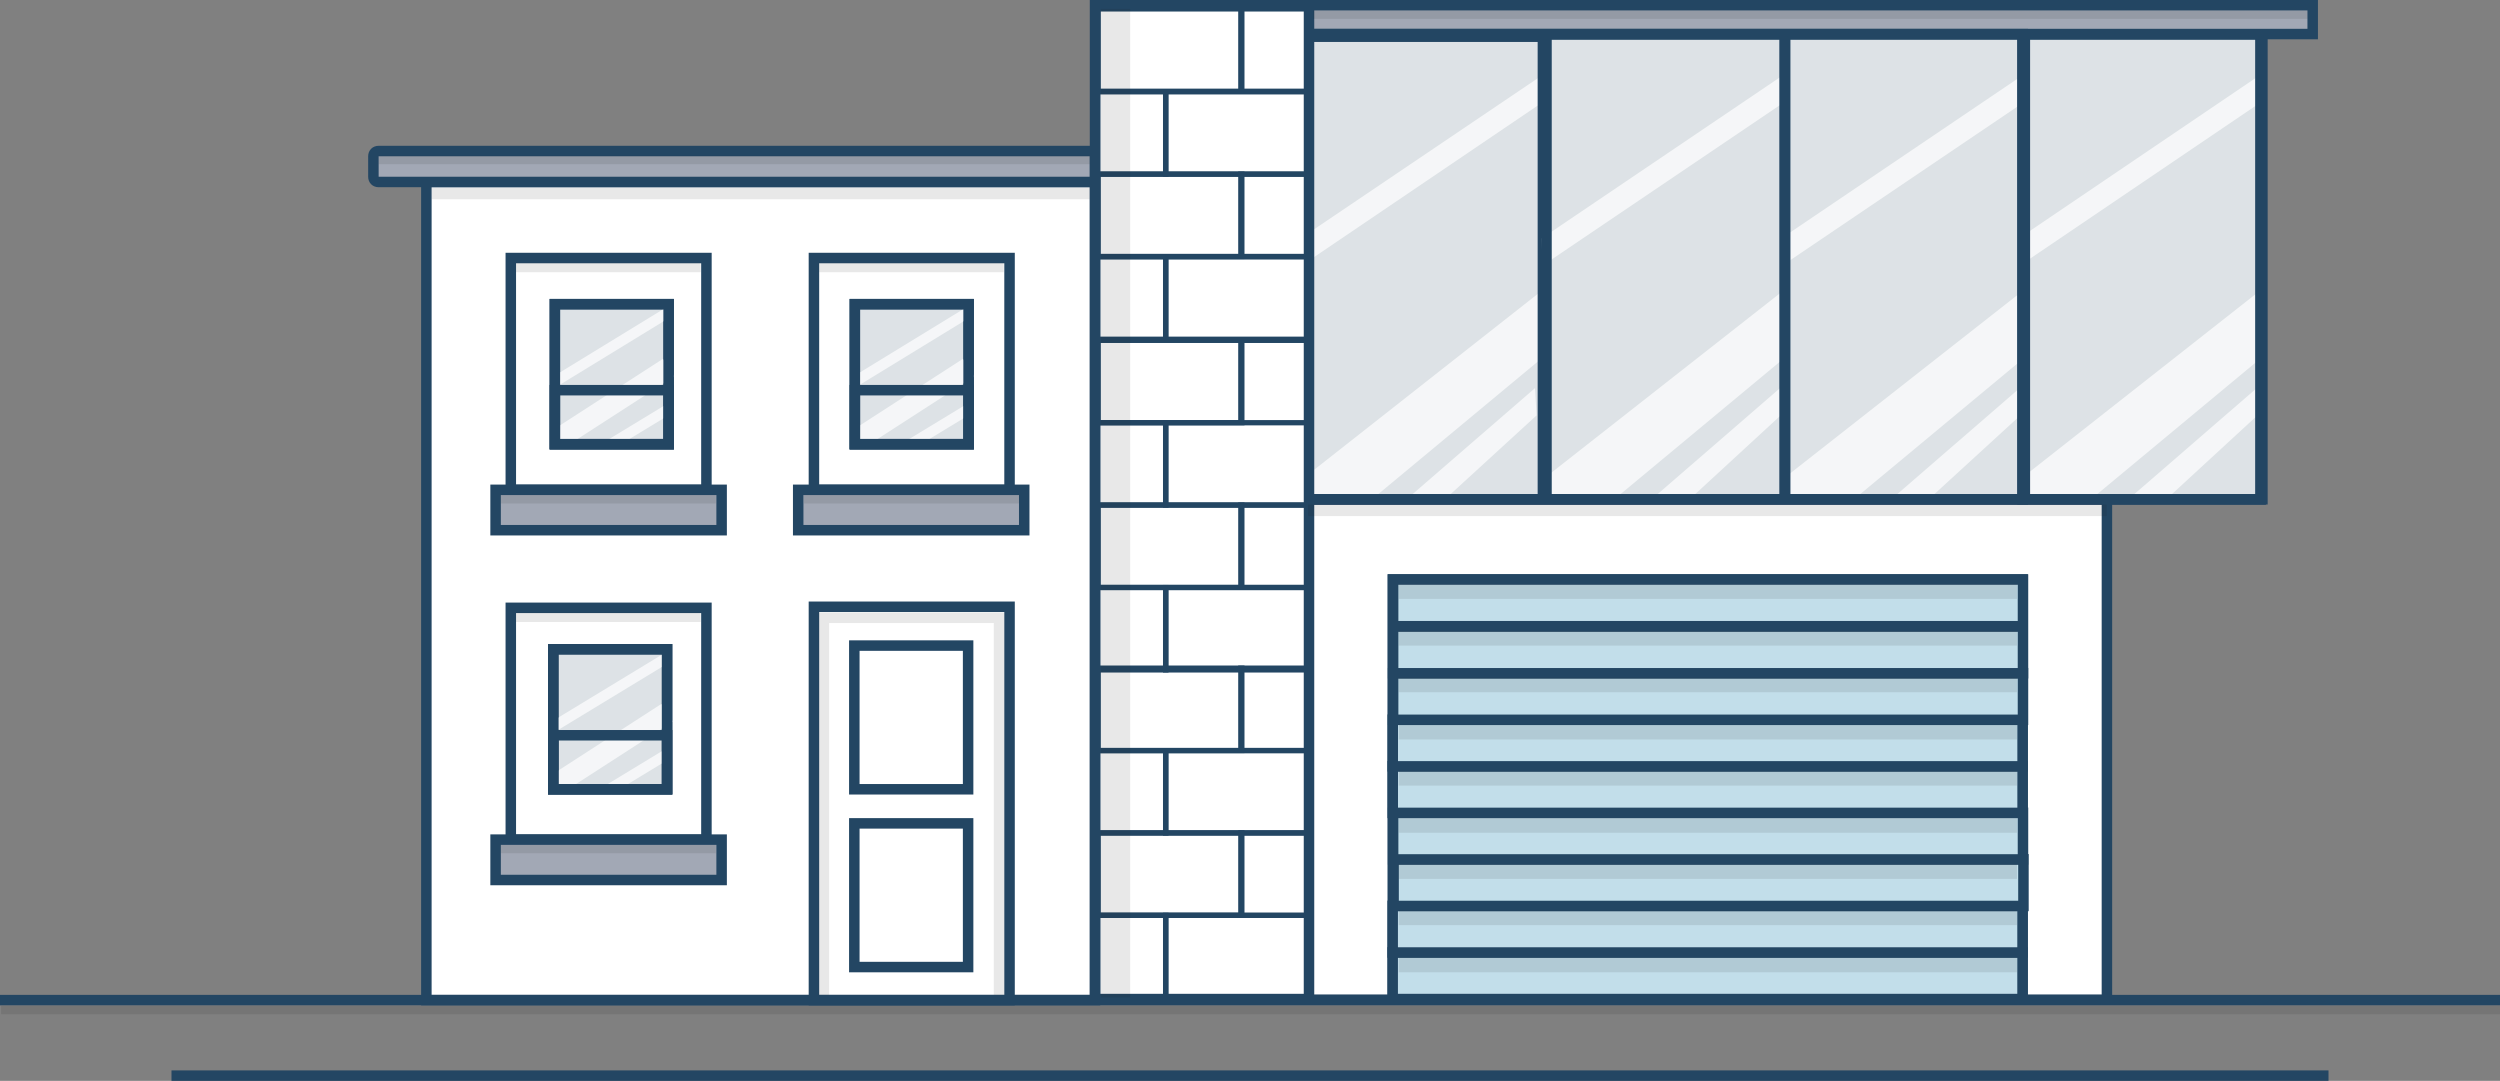 <svg id="Layer_1" xmlns="http://www.w3.org/2000/svg" viewBox="0 0 476.7 206.1"><rect x="0" y="0" width="476.7" height="206.1" fill="#808080" stroke="none"/><style>.st0{fill:#dde2e6;stroke:#234663;stroke-width:2;stroke-miterlimit:10}.st1{opacity:.7}.st2,.st3{fill:#FFF}.st3{stroke-miterlimit:10}.st3,.st4{stroke:#234663;stroke-width:2}.st4{fill:none}.st4,.st5{stroke-miterlimit:10}.st5{fill:#c2deea}.st5,.st6{stroke:#234663;stroke-width:2}.st6{fill:#a2a8b5}.st6,.st7{stroke-miterlimit:10}.st7{opacity:.1;fill:none;stroke:#1d1d1b}.st7,.st8{stroke-width:2}.st8,.st9{opacity:.7;fill:none;stroke:#FFF;stroke-miterlimit:10}.st9{stroke-width:4}.st10{opacity:.1;fill:#1d1d1b}.st11{fill:none;stroke:#234663;stroke-miterlimit:10}</style><path class="st0" d="M385.2 6.5h46.2v88.7h-46.2z"/><path class="st1 st2" d="M385.2 91.4v3.4h14l31.9-26.5v-13zM406.3 94.8l7.1.1 17.7-16.3-.2-5.1zM384.9 45.5l.3 5.1 45.9-31.1v-5.3z"/><path class="st0" d="M339.9 6.5h46.2v88.7h-46.2z"/><path class="st1 st2" d="M339.9 91.4v3.4H354l31.9-26.5v-13zM361.1 94.8l7 .1 17.8-16.3-.2-5.1zM339.6 45.5l.3 5.1 46-31.1v-5.3z"/><path class="st0" d="M248.6 7h46.2v88.7h-46.2z"/><path class="st1 st2" d="M247.5 92v3.3h14l31.9-26.5V55.9zM268.1 95.3l7.1.2L293 79.2l-.3-5.2zM247.2 46l.3 5.1L293.4 20v-5.2z"/><path class="st0" d="M294.2 6.5h46.2v88.7h-46.2z"/><path class="st1 st2" d="M294.2 91.4v3.4h14.1l31.9-26.5v-13zM315.4 94.8l7.1.1 17.7-16.3-.2-5.1zM293.9 45.5l.3 5.1 46-31.1v-5.3z"/><path class="st3" d="M401.747 190.636h-152.3v-95.4h152.3z"/><path class="st4" d="M385.67 190.585h-120.1v-80.1h120.1z"/><path class="st5" d="M385.657 190.5h-120.1v-8.9h120.1z"/><path class="st5" d="M385.657 181.626h-120.1v-8.9h120.1z"/><path class="st5" d="M385.83 172.752h-120.1v-8.9h120.1z"/><path class="st5" d="M385.743 163.878h-120.1v-8.9h120.1z"/><path class="st5" d="M385.67 155.004h-120.1v-8.9h120.1z"/><path class="st5" d="M385.67 146.13h-120.1v-8.9h120.1z"/><path class="st5" d="M385.743 137.255h-120.1v-8.9h120.1z"/><path class="st5" d="M385.743 128.38h-120.1v-8.9h120.1zM385.743 119.407h-120.1v-8.9h120.1z"/><path class="st4" d="M431.097 95.204h-181.6v-88.7h181.6z"/><path class="st4" d="M431.034 95.204h-45.4v-88.7h45.4z"/><path class="st6" d="M440.985 6.493h-191.5v-5.5h191.5z"/><path class="st4" d="M385.71 95.204h-45.4v-88.7h45.4zM340.285 95.204h-45.4v-88.7h45.4zM294.86 95.204h-45.4v-88.7h45.4z"/><path class="st3" d="M81.3 34.7h127.5v156H81.3z"/><path class="st6" d="M207.8 28.8H72.2c-.6 0-1 .4-1 1v3.9c0 .6.4 1 1 1h135.6c.6 0 1-.4 1-1v-3.9c0-.5-.4-1-1-1z"/><path class="st3" d="M155.2 115.7h37.3v75h-37.3z"/><path class="st4" d="M155.2 49.2h37.3v44.2h-37.3z"/><path class="st6" d="M152.2 93.4h43.1v7.7h-43.1z"/><path class="st4" d="M97.4 49.2h37.3v44.2H97.4z"/><path class="st6" d="M94.5 93.4h43.1v7.7H94.5z"/><path class="st0" d="M105.8 58h21.7v26.7h-21.7z"/><path class="st7" d="M190.5 190.2v-72.4h-33.4v72.4"/><path class="st4" d="M97.4 115.9h37.3v44.2H97.4z"/><path class="st6" d="M94.5 160.1h43.1v7.7H94.5z"/><path class="st4" d="M0 190.7h476.7M32.7 205.1H444"/><path class="st8" d="M105.6 72.9l21.9-13.4M116.3 84.8l11.2-6.8"/><path class="st9" d="M106.3 83.8l21.2-13.7"/><path class="st4" d="M105.8 58h21.7v26.7h-21.7zM162.9 123.1h21.7v27.4h-21.7zM162.9 157h21.7v27.4h-21.7z"/><path class="st4" d="M105.8 74.4h21.7v10.3h-21.7z"/><path class="st0" d="M163 58h21.7v26.7H163z"/><path class="st8" d="M162.8 72.9l21.9-13.4M173.5 84.8l11.2-6.8"/><path class="st9" d="M163.5 83.8l21.2-13.7"/><path class="st4" d="M163 58h21.7v26.7H163z"/><path class="st4" d="M163 74.4h21.7v10.3H163z"/><path class="st0" d="M105.5 123.8h21.7v26.7h-21.7z"/><path class="st8" d="M105.3 138.7l21.9-13.3M116 150.6l11.2-6.8"/><path class="st9" d="M106 149.6l21.2-13.7"/><path class="st4" d="M105.5 123.8h21.7v26.7h-21.7z"/><path class="st4" d="M105.5 140.2h21.7v10.3h-21.7z"/><path class="st3" d="M208.8 1h40.8v189.5h-40.8z"/><path class="st10" d="M98.4 116.8h35.2v1.8H98.4zM95.5 161.1h41v1.6h-41zM.2 191.8h476.5v1.6H.2zM98.4 50.1h35.2v1.8H98.4zM95.5 94.4h41V96h-41zM72.2 29.7h135.6v1.6H72.2zM250.4 2H440v1.6H250.4zM156.2 50.1h35.2v1.8h-35.2zM153.3 94.4h41V96h-41z"/><path class="st11" d="M209.4 1.7h27.4v15.7h-27.4z"/><path class="st11" d="M236.6 1.7h13v15.7h-13zM249.658 33.21h-27.4v-15.7h27.4z"/><path class="st11" d="M222.314 33.21h-13v-15.7h13z"/><path class="st11" d="M209.4 33.2h27.4v15.7h-27.4z"/><path class="st11" d="M236.6 33.2h13v15.7h-13zM249.658 64.687h-27.4v-15.7h27.4z"/><path class="st11" d="M222.314 64.687h-13v-15.7h13zM209.4 64.9h27.4v15.7h-27.4z"/><path class="st11" d="M236.6 64.9h13v15.7h-13zM249.658 96.31h-27.4v-15.7h27.4z"/><path class="st11" d="M222.314 96.31h-13v-15.7h13z"/><path class="st11" d="M209.4 96.3h27.4V112h-27.4z"/><path class="st11" d="M236.6 96.3h13V112h-13zM249.658 127.74h-27.4v-15.7h27.4z"/><path class="st11" d="M222.314 127.74h-13v-15.7h13z"/><path class="st11" d="M209.4 127.4h27.4v15.7h-27.4z"/><path class="st11" d="M236.6 127.4h13v15.7h-13zM249.658 158.846h-27.4v-15.7h27.4z"/><path class="st11" d="M222.314 158.846h-13v-15.7h13z"/><path class="st11" d="M209.4 158.8h27.4v15.7h-27.4z"/><path class="st11" d="M236.6 158.8h13v15.7h-13zM249.658 190.242h-27.4v-15.7h27.4z"/><path class="st11" d="M222.314 190.242h-13v-15.7h13z"/><path class="st10" d="M209.9 1.7h5.6v188.5h-5.6zM249.4 96.2h152.3v2.2H249.4zM82.3 35.8h125.5V38H82.3zM266.7 111.4h117.9v2.8H266.7zM266.7 120.3h117.9v2.8H266.7zM266.7 129.2h117.9v2.8H266.7zM266.7 138.2h117.9v2.8H266.7zM266.7 147h117.9v2.8H266.7zM266.7 156h117.9v2.8H266.7zM266.7 164.8h117.9v2.8H266.7zM266.7 173.6h117.9v2.8H266.7zM266.7 182.6h117.9v2.8H266.7z"/></svg>